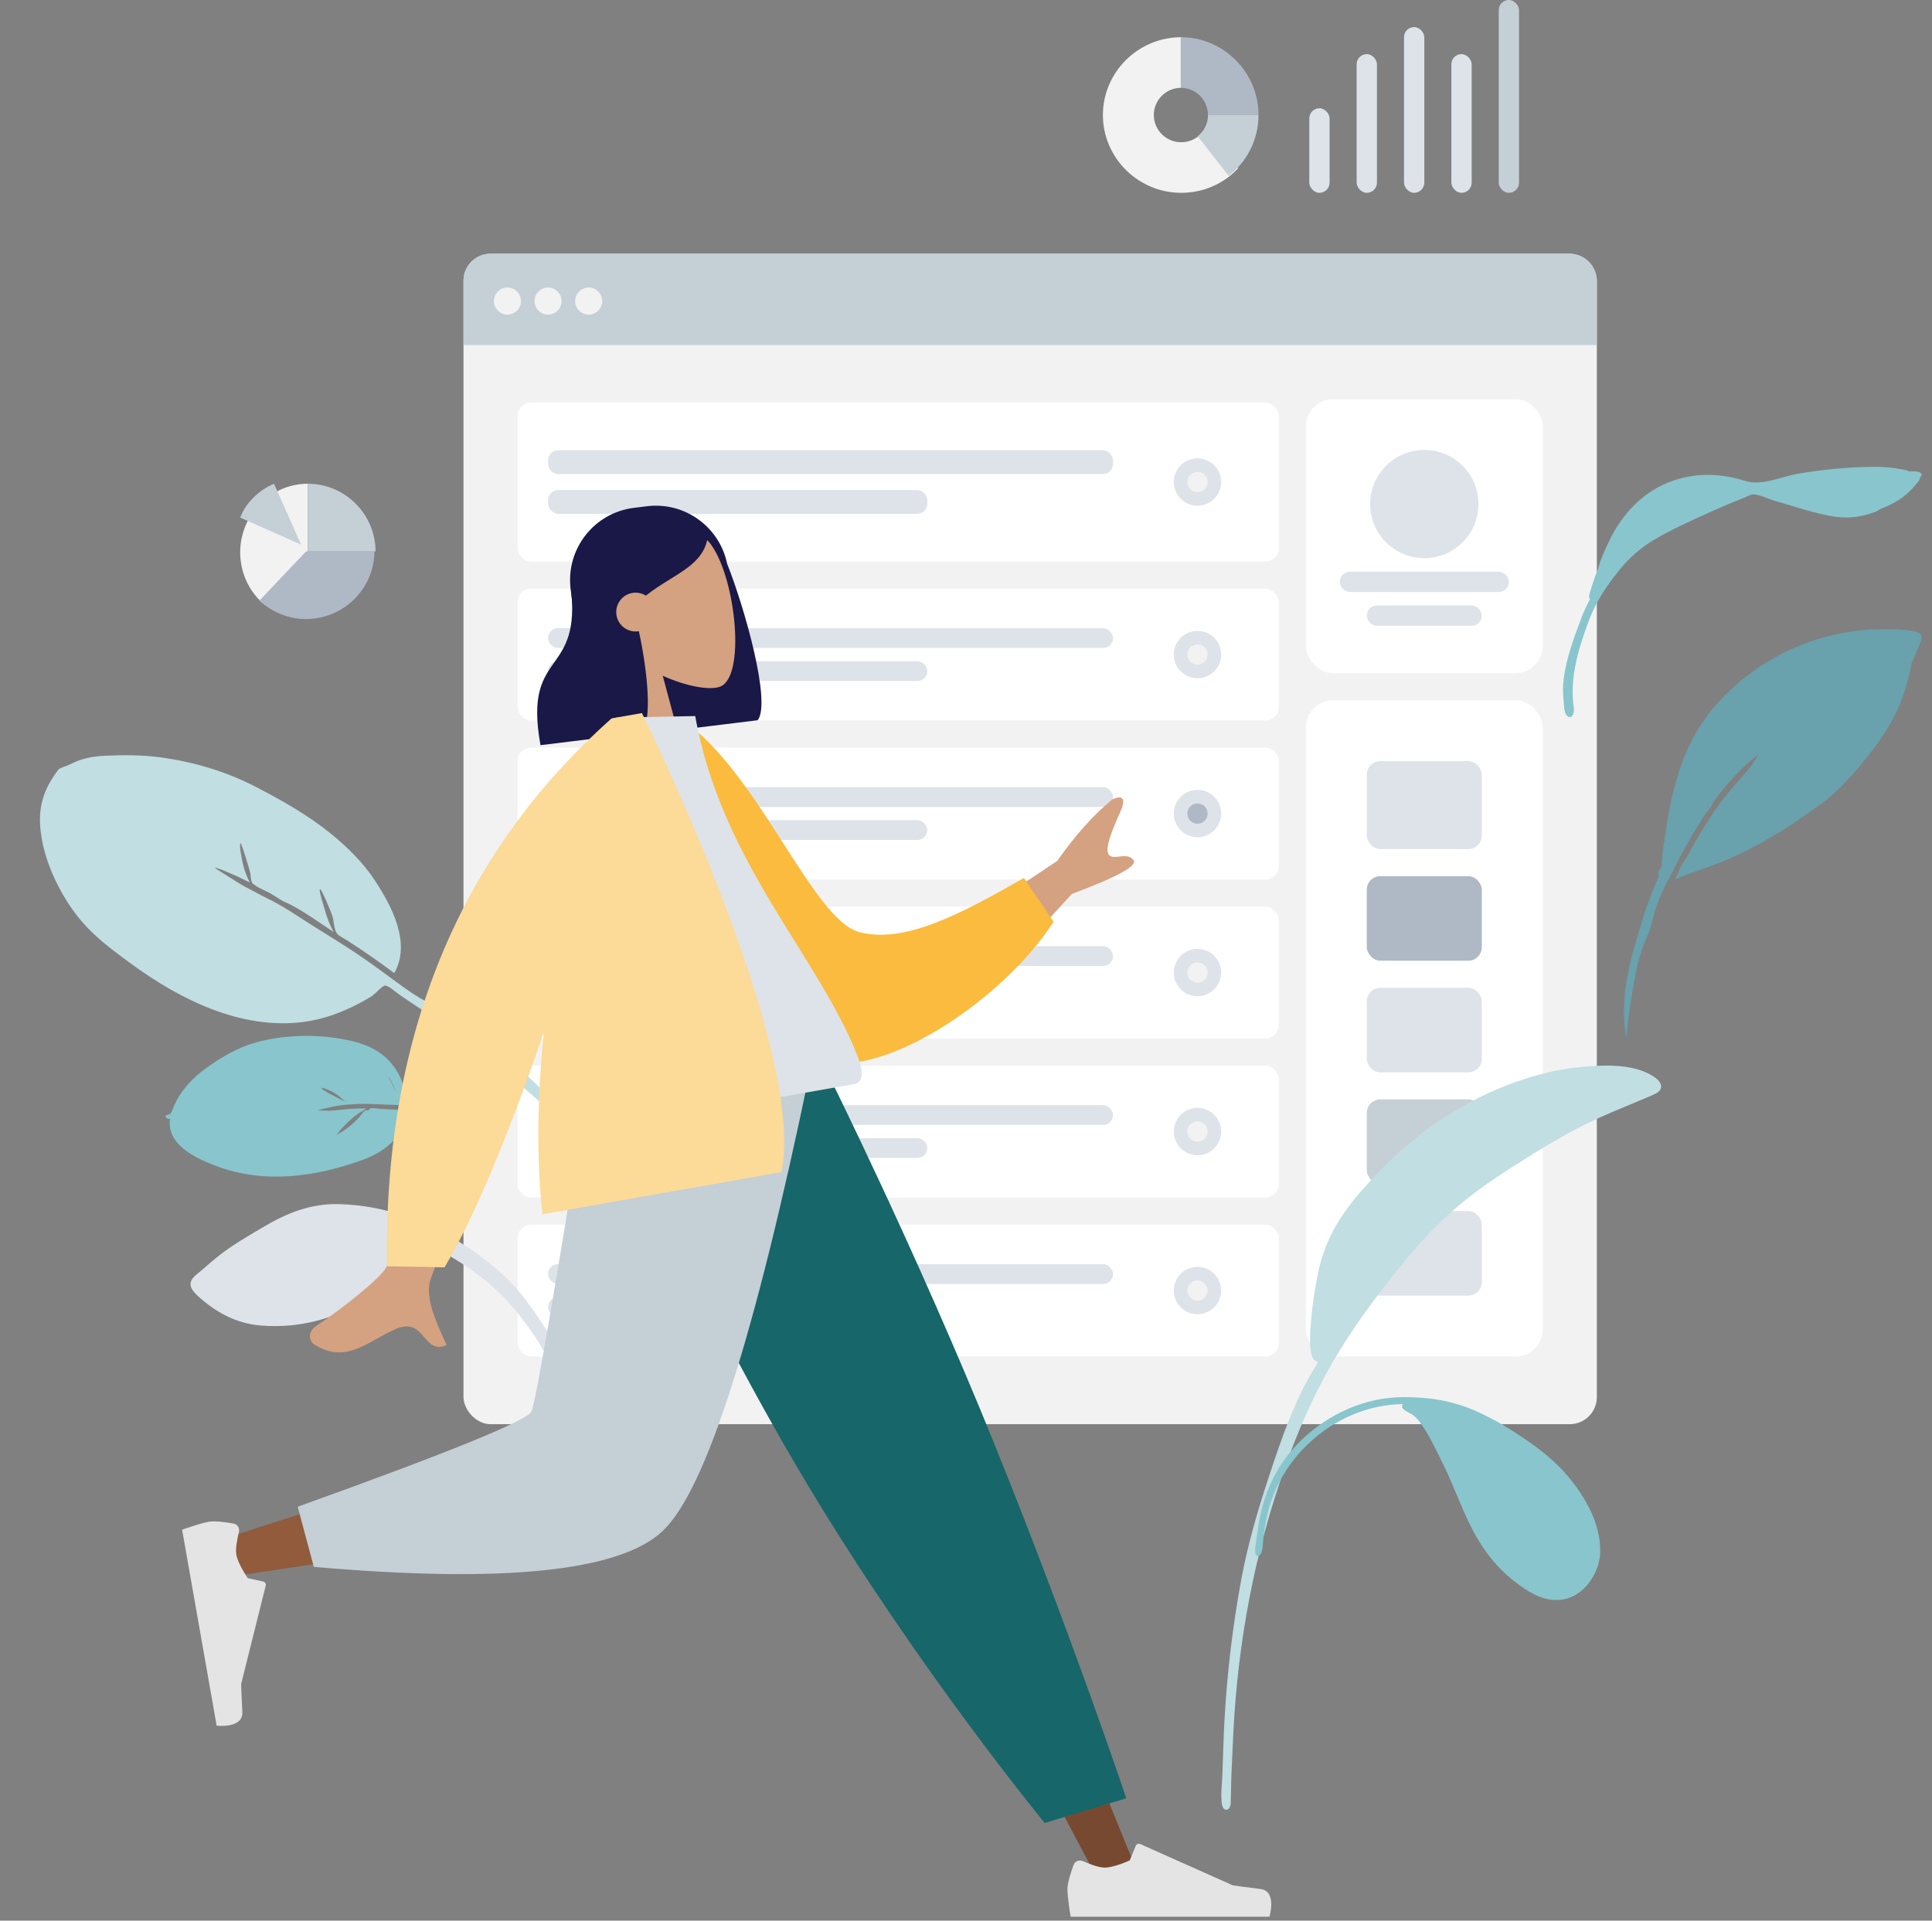 <svg width="173" height="172" viewBox="0 0 173 172" fill="none" xmlns="http://www.w3.org/2000/svg">
<rect x="0" y="0" width="173" height="172" fill="#808080" stroke="none"/>
<g clip-path="url(#clip0_129_787)">
<rect x="41.503" y="22.721" width="101.485" height="104.818" rx="2.424" fill="#F2F2F2"/>
<rect x="116.936" y="35.747" width="21.206" height="24.538" rx="2.424" fill="white"/>
<path fill-rule="evenodd" clip-rule="evenodd" d="M127.538 49.985C130.215 49.985 132.385 47.815 132.385 45.138C132.385 42.461 130.215 40.291 127.538 40.291C124.861 40.291 122.691 42.461 122.691 45.138C122.691 47.815 124.861 49.985 127.538 49.985Z" fill="#DDE3E9"/>
<rect x="119.965" y="51.197" width="15.147" height="1.818" rx="0.909" fill="#DDE3E9"/>
<rect x="122.388" y="54.226" width="10.3" height="1.818" rx="0.909" fill="#DDE3E9"/>
<path d="M41.503 25.144C41.503 23.806 42.588 22.721 43.927 22.721H140.565C141.903 22.721 142.988 23.806 142.988 25.144V30.9H41.503V25.144Z" fill="#C5CFD6"/>
<path fill-rule="evenodd" clip-rule="evenodd" d="M45.441 28.173C46.111 28.173 46.653 27.631 46.653 26.962C46.653 26.292 46.111 25.75 45.441 25.75C44.772 25.75 44.23 26.292 44.23 26.962C44.23 27.631 44.772 28.173 45.441 28.173Z" fill="#F2F2F2"/>
<path fill-rule="evenodd" clip-rule="evenodd" d="M49.077 28.173C49.746 28.173 50.288 27.631 50.288 26.962C50.288 26.292 49.746 25.75 49.077 25.75C48.407 25.75 47.865 26.292 47.865 26.962C47.865 27.631 48.407 28.173 49.077 28.173Z" fill="#F2F2F2"/>
<path fill-rule="evenodd" clip-rule="evenodd" d="M52.712 28.173C53.381 28.173 53.924 27.631 53.924 26.962C53.924 26.292 53.381 25.75 52.712 25.75C52.043 25.75 51.5 26.292 51.5 26.962C51.5 27.631 52.043 28.173 52.712 28.173Z" fill="#F2F2F2"/>
<g clip-path="url(#clip1_129_787)">
<rect x="116.936" y="62.709" width="21.206" height="58.771" rx="2.424" fill="white"/>
<g clip-path="url(#clip2_129_787)">
<rect x="122.388" y="68.162" width="10.3" height="7.876" rx="1.212" fill="#DDE3E9"/>
<rect x="122.388" y="78.462" width="10.3" height="7.574" rx="1.212" fill="#AFB9C5"/>
<rect x="122.388" y="88.459" width="10.3" height="7.574" rx="1.212" fill="#DDE3E9"/>
<rect x="122.388" y="108.453" width="10.3" height="7.574" rx="1.212" fill="#DDE3E9"/>
<rect x="122.388" y="98.456" width="10.3" height="7.574" rx="1.212" fill="#C5CFD6"/>
</g>
</g>
<g clip-path="url(#clip3_129_787)">
<g clip-path="url(#clip4_129_787)">
<rect x="46.35" y="36.05" width="68.162" height="14.238" rx="1.212" fill="white"/>
<g clip-path="url(#clip5_129_787)">
<rect x="49.077" y="40.321" width="50.591" height="2.136" rx="0.909" fill="#DDE3E9"/>
<rect x="49.077" y="43.881" width="33.959" height="2.136" rx="0.909" fill="#DDE3E9"/>
</g>
<path fill-rule="evenodd" clip-rule="evenodd" d="M107.228 45.289C108.399 45.289 109.348 44.34 109.348 43.169C109.348 41.998 108.399 41.048 107.228 41.048C106.057 41.048 105.107 41.998 105.107 43.169C105.107 44.34 106.057 45.289 107.228 45.289Z" fill="#DDE3E9"/>
<path fill-rule="evenodd" clip-rule="evenodd" d="M107.228 44.078C107.73 44.078 108.137 43.671 108.137 43.169C108.137 42.667 107.73 42.26 107.228 42.26C106.726 42.26 106.319 42.667 106.319 43.169C106.319 43.671 106.726 44.078 107.228 44.078Z" fill="#F2F2F2"/>
</g>
<g clip-path="url(#clip6_129_787)">
<rect x="46.35" y="52.712" width="68.162" height="11.815" rx="1.212" fill="white"/>
<g clip-path="url(#clip7_129_787)">
<rect x="49.077" y="56.256" width="50.591" height="1.772" rx="0.886" fill="#DDE3E9"/>
<rect x="49.077" y="59.21" width="33.959" height="1.772" rx="0.886" fill="#DDE3E9"/>
</g>
<path fill-rule="evenodd" clip-rule="evenodd" d="M107.228 60.74C108.399 60.74 109.348 59.79 109.348 58.619C109.348 57.448 108.399 56.499 107.228 56.499C106.057 56.499 105.107 57.448 105.107 58.619C105.107 59.79 106.057 60.74 107.228 60.74Z" fill="#DDE3E9"/>
<path fill-rule="evenodd" clip-rule="evenodd" d="M107.228 59.528C107.73 59.528 108.137 59.121 108.137 58.619C108.137 58.117 107.73 57.71 107.228 57.71C106.726 57.71 106.319 58.117 106.319 58.619C106.319 59.121 106.726 59.528 107.228 59.528Z" fill="#F2F2F2"/>
</g>
<g clip-path="url(#clip8_129_787)">
<rect x="46.35" y="66.95" width="68.162" height="11.815" rx="1.212" fill="white"/>
<g clip-path="url(#clip9_129_787)">
<rect x="49.077" y="70.494" width="50.591" height="1.772" rx="0.886" fill="#DDE3E9"/>
<rect x="49.077" y="73.448" width="33.959" height="1.772" rx="0.886" fill="#DDE3E9"/>
</g>
<path fill-rule="evenodd" clip-rule="evenodd" d="M107.228 74.978C108.399 74.978 109.348 74.028 109.348 72.857C109.348 71.686 108.399 70.737 107.228 70.737C106.057 70.737 105.107 71.686 105.107 72.857C105.107 74.028 106.057 74.978 107.228 74.978Z" fill="#DDE3E9"/>
<path fill-rule="evenodd" clip-rule="evenodd" d="M107.228 73.766C107.73 73.766 108.137 73.359 108.137 72.857C108.137 72.355 107.73 71.948 107.228 71.948C106.726 71.948 106.319 72.355 106.319 72.857C106.319 73.359 106.726 73.766 107.228 73.766Z" fill="#AFB9C5"/>
</g>
<g clip-path="url(#clip10_129_787)">
<rect x="46.35" y="109.665" width="68.162" height="11.815" rx="1.212" fill="white"/>
<g clip-path="url(#clip11_129_787)">
<rect x="49.077" y="113.209" width="50.591" height="1.772" rx="0.886" fill="#DDE3E9"/>
<rect x="49.077" y="116.162" width="33.959" height="1.772" rx="0.886" fill="#DDE3E9"/>
</g>
<path fill-rule="evenodd" clip-rule="evenodd" d="M107.228 117.692C108.399 117.692 109.348 116.743 109.348 115.572C109.348 114.401 108.399 113.451 107.228 113.451C106.057 113.451 105.107 114.401 105.107 115.572C105.107 116.743 106.057 117.692 107.228 117.692Z" fill="#DDE3E9"/>
<path fill-rule="evenodd" clip-rule="evenodd" d="M107.228 116.481C107.73 116.481 108.137 116.074 108.137 115.572C108.137 115.07 107.73 114.663 107.228 114.663C106.726 114.663 106.319 115.07 106.319 115.572C106.319 116.074 106.726 116.481 107.228 116.481Z" fill="#F2F2F2"/>
</g>
<g clip-path="url(#clip12_129_787)">
<rect x="46.35" y="95.427" width="68.162" height="11.815" rx="1.212" fill="white"/>
<g clip-path="url(#clip13_129_787)">
<rect x="49.077" y="98.971" width="50.591" height="1.772" rx="0.886" fill="#DDE3E9"/>
<rect x="49.077" y="101.924" width="33.959" height="1.772" rx="0.886" fill="#DDE3E9"/>
</g>
<path fill-rule="evenodd" clip-rule="evenodd" d="M107.228 103.454C108.399 103.454 109.348 102.505 109.348 101.334C109.348 100.163 108.399 99.213 107.228 99.213C106.057 99.213 105.107 100.163 105.107 101.334C105.107 102.505 106.057 103.454 107.228 103.454Z" fill="#DDE3E9"/>
<path fill-rule="evenodd" clip-rule="evenodd" d="M107.228 102.242C107.73 102.242 108.137 101.836 108.137 101.334C108.137 100.832 107.73 100.425 107.228 100.425C106.726 100.425 106.319 100.832 106.319 101.334C106.319 101.836 106.726 102.242 107.228 102.242Z" fill="#F2F2F2"/>
</g>
<g clip-path="url(#clip14_129_787)">
<rect x="46.35" y="81.188" width="68.162" height="11.815" rx="1.212" fill="white"/>
<g clip-path="url(#clip15_129_787)">
<rect x="49.077" y="84.733" width="50.591" height="1.772" rx="0.886" fill="#DDE3E9"/>
<rect x="49.077" y="87.686" width="33.959" height="1.772" rx="0.886" fill="#DDE3E9"/>
</g>
<path fill-rule="evenodd" clip-rule="evenodd" d="M107.228 89.216C108.399 89.216 109.348 88.267 109.348 87.095C109.348 85.924 108.399 84.975 107.228 84.975C106.057 84.975 105.107 85.924 105.107 87.095C105.107 88.267 106.057 89.216 107.228 89.216Z" fill="#DDE3E9"/>
<path fill-rule="evenodd" clip-rule="evenodd" d="M107.228 88.004C107.73 88.004 108.137 87.597 108.137 87.096C108.137 86.594 107.73 86.187 107.228 86.187C106.726 86.187 106.319 86.594 106.319 87.096C106.319 87.597 106.726 88.004 107.228 88.004Z" fill="#F2F2F2"/>
</g>
</g>
</g>
<path fill-rule="evenodd" clip-rule="evenodd" d="M170.927 42.21C170.766 42.093 170.382 42.051 170.204 42.016C169.463 41.87 168.699 41.806 167.943 41.806C165.612 41.809 163.244 42.038 160.952 42.434C159.497 42.686 157.738 43.532 156.29 43.072C153.768 42.272 151.22 42.311 148.827 43.454C146.64 44.499 144.979 46.483 144.01 48.627C143.864 48.951 143.271 50.142 143.103 50.946C143.031 51.11 142.962 51.275 142.9 51.443C142.723 51.919 142.565 52.404 142.418 52.89C142.355 53.097 142.197 53.555 142.385 53.643C142.085 54.197 141.819 54.767 141.598 55.355C140.954 57.068 140.25 58.946 140.024 60.76C139.94 61.432 139.937 62.108 140.015 62.781C140.054 63.114 140.038 63.783 140.263 64.036C140.742 64.573 140.988 63.822 140.934 63.464C140.522 60.735 141.318 58.173 142.261 55.608C142.871 53.95 143.873 52.433 144.996 51.059C145.904 49.946 146.879 49.071 148.124 48.333C149.647 47.431 151.276 46.702 152.889 45.971C153.95 45.49 155.012 45.022 156.103 44.607C156.346 44.515 156.727 44.279 156.996 44.278C157.565 44.276 158.371 44.695 158.92 44.851C160.727 45.365 162.557 46.023 164.424 46.285C165.622 46.453 166.744 46.264 167.864 45.865C167.978 45.824 168.17 45.719 168.405 45.57C169.237 45.25 170.024 44.847 170.709 44.266C171.103 43.932 171.461 43.499 171.788 43.103C171.886 42.985 171.929 42.849 171.93 42.72C172.004 42.682 172.054 42.636 172.065 42.584C172.146 42.194 171.403 42.187 170.927 42.21Z" fill="#89C5CC"/>
<path fill-rule="evenodd" clip-rule="evenodd" d="M19.471 112.555C19.014 112.925 18.566 113.303 18.128 113.697C17.794 113.997 17.204 114.356 17.085 114.81C16.96 115.282 17.353 115.724 17.663 116.01C19.305 117.52 21.152 118.54 23.426 118.71C26.928 118.971 29.975 118.077 33.013 116.318C35.147 115.082 36.56 113.254 36.869 110.786C39.41 111.842 41.868 113.298 43.957 115.084C44.987 115.966 45.875 116.943 46.696 118.026C47.222 118.719 47.731 119.424 48.203 120.156C48.408 120.474 48.616 121.038 48.955 121.221C49.353 121.436 49.834 121.099 49.814 120.657C49.797 120.289 49.4 119.862 49.214 119.561C48.906 119.061 48.592 118.565 48.263 118.079C47.729 117.293 47.177 116.517 46.575 115.781C45.223 114.127 43.503 112.761 41.719 111.596C38.298 109.361 34.543 107.953 30.38 107.833C27.82 107.76 25.667 108.635 23.478 109.941C22.115 110.754 20.708 111.553 19.471 112.555Z" fill="#DDE3E9"/>
<path fill-rule="evenodd" clip-rule="evenodd" d="M52.676 101.745C50.009 98.997 47.332 96.284 44.352 93.865C42.595 92.44 40.744 91.144 38.931 89.792C39.14 89.975 39.346 90.164 39.546 90.357C38.98 89.973 38.239 89.756 37.639 89.4C36.97 89.004 36.33 88.55 35.703 88.093C34.478 87.2 33.272 86.291 32.013 85.445C30.61 84.503 29.156 83.632 27.73 82.725C26.519 81.955 25.294 81.113 23.998 80.484C23.293 80.141 22.585 79.734 21.876 79.377C21.639 79.257 19.232 77.737 19.238 77.733C19.371 77.632 20.582 78.201 20.77 78.278C21.317 78.501 21.84 78.769 22.366 79.035C22.078 78.466 21.849 77.867 21.724 77.237C21.686 77.043 21.378 75.628 21.536 75.509C21.614 75.45 22.382 77.982 22.422 78.225C22.454 78.423 22.449 78.708 22.514 78.895C22.618 79.198 22.613 79.106 22.843 79.277C23.265 79.589 23.825 79.784 24.282 80.045C24.528 80.183 25.291 80.728 25.75 80.883C27.14 81.558 28.549 82.597 29.869 83.459C29.523 82.808 29.259 82.127 29.067 81.413C29.021 81.243 28.527 79.724 28.647 79.633C28.782 79.532 29.722 81.853 29.778 82.073C29.881 82.481 29.903 82.936 30.032 83.333C30.174 83.769 30.618 83.923 31.018 84.177C32.49 85.112 33.911 86.106 35.308 87.145C36.833 84.433 35.075 81.159 33.593 78.884C32.525 77.244 31.087 75.838 29.569 74.611C27.544 72.973 25.226 71.665 22.911 70.468C20.213 69.073 17.297 68.209 14.267 67.81C12.681 67.601 11.059 67.607 9.458 67.674C8.676 67.707 7.925 67.81 7.175 68.065C6.838 68.181 6.511 68.326 6.193 68.488C5.951 68.612 5.366 68.742 5.227 68.926C4.083 70.415 3.497 71.899 3.587 73.771C3.671 75.543 4.231 77.315 4.99 78.895C5.836 80.655 6.923 82.252 8.346 83.593C9.431 84.615 10.645 85.505 11.85 86.384C16.137 89.508 21.572 92.225 27.124 91.527C28.922 91.301 30.631 90.673 32.228 89.819C32.605 89.617 32.979 89.414 33.334 89.176C33.574 89.016 34.215 88.294 34.455 88.268C34.786 88.232 35.497 88.904 35.807 89.108C38.162 90.663 40.455 92.302 42.701 94.007C45.089 95.821 47.361 97.758 49.566 99.787C50.503 100.65 51.435 101.515 52.346 102.406C52.558 102.614 53.076 103.378 53.46 103.413C53.703 103.434 53.867 103.227 53.833 103.002C53.772 102.611 52.95 102.026 52.676 101.745Z" fill="#C1DEE2"/>
<path fill-rule="evenodd" clip-rule="evenodd" d="M171.459 56.547C170.426 56.321 169.285 56.339 168.232 56.357C162.587 56.434 157.044 59.106 153.437 63.377C150.365 67.012 149.521 71.532 148.914 76.101C148.854 76.555 148.828 77.005 148.794 77.46C148.787 77.557 148.776 77.644 148.765 77.726C148.526 77.94 148.401 78.188 148.542 78.462C148.016 79.612 147.572 80.791 147.19 82.008C146.067 85.589 144.925 89.238 145.629 93.003C145.793 90.931 146.139 88.812 146.552 86.774C146.576 86.657 146.602 86.541 146.629 86.425C146.631 86.413 146.634 86.401 146.637 86.389C146.783 85.764 146.973 85.159 147.205 84.563C147.207 84.557 147.209 84.55 147.212 84.544C147.243 84.465 147.275 84.387 147.307 84.309C147.373 84.148 147.441 83.987 147.514 83.826C147.538 83.772 147.562 83.717 147.584 83.661C147.921 82.835 148.063 81.905 148.365 81.05C148.437 80.856 148.513 80.662 148.592 80.47C148.597 80.459 148.601 80.448 148.606 80.436C148.82 79.918 149.056 79.406 149.306 78.9C149.441 78.798 149.514 78.545 149.631 78.315C149.655 78.269 149.844 77.967 149.901 77.793C150.048 77.509 150.194 77.224 150.343 76.94C150.338 76.942 150.334 76.943 150.329 76.945C150.477 76.672 150.626 76.401 150.774 76.13C150.806 76.071 150.839 76.011 150.871 75.952C150.924 75.857 150.977 75.762 151.03 75.668C151.525 74.783 152.049 73.916 152.593 73.059C152.788 72.754 153.252 72.316 153.341 71.972C153.344 71.96 153.345 71.948 153.347 71.935C154.528 70.276 155.889 68.746 157.52 67.533C157.322 67.746 156.903 68.469 156.793 68.612C156.454 69.051 156.085 69.459 155.716 69.872C155.054 70.612 154.408 71.376 153.834 72.183C152.784 73.659 151.879 75.213 151.022 76.799C151.014 76.808 151.005 76.817 150.998 76.826C150.567 77.356 150.297 78.158 149.987 78.765C151.213 78.197 152.568 77.827 153.826 77.323C155.081 76.821 156.301 76.261 157.479 75.604C159.045 74.73 160.67 73.744 162.15 72.628C163.845 71.576 165.27 70.128 166.528 68.609C168.016 66.812 169.38 64.998 170.223 62.816C170.638 61.743 170.964 60.625 171.157 59.493C171.165 59.444 171.176 59.391 171.188 59.335C171.386 58.944 171.562 58.545 171.711 58.136C171.946 57.488 172.503 56.775 171.459 56.547Z" fill="#69A1AC"/>
<path fill-rule="evenodd" clip-rule="evenodd" d="M30.903 98.677C30.579 98.326 30.215 98.01 29.788 97.784C29.681 97.727 28.877 97.346 28.824 97.429C28.702 97.624 30.805 98.565 30.903 98.677ZM34.714 96.335C34.712 96.35 34.99 96.823 35.066 96.969C35.228 97.278 35.377 97.593 35.517 97.909C35.309 97.351 35.096 96.834 34.714 96.335ZM15.222 100.185C14.953 100.272 14.63 99.931 14.979 99.847C15.26 99.78 15.247 99.764 15.373 99.537C15.476 99.353 15.539 99.128 15.629 98.934C15.82 98.524 16.037 98.133 16.304 97.766C16.874 96.981 17.57 96.303 18.349 95.733C19.71 94.737 21.236 93.827 22.855 93.37C25.428 92.643 28.357 92.598 30.935 93.102C32.531 93.414 33.99 93.957 35.05 95.242C35.58 95.885 35.995 96.637 36.177 97.466C36.225 97.682 36.216 97.923 36.275 98.135C36.367 98.461 36.326 98.374 36.708 98.438C37.124 98.507 37.54 98.578 37.956 98.65C39.045 98.838 40.14 99.038 41.202 99.344C41.551 99.444 41.892 99.567 42.226 99.71C42.478 99.818 43.483 100.157 43.605 100.485C43.809 101.03 43.128 100.783 42.916 100.664C42.731 100.56 42.54 100.463 42.347 100.374C41.861 100.149 41.354 99.975 40.837 99.836C40.277 99.686 39.706 99.575 39.136 99.463C38.606 99.358 38.073 99.263 37.54 99.173C37.244 99.122 36.947 99.073 36.651 99.024C36.549 99.008 36.371 98.92 36.384 99.052C35.761 98.931 35.087 98.949 34.452 98.916C33.674 98.875 32.893 98.842 32.113 98.866C31.55 98.884 30.987 98.921 30.427 98.996C30.1 99.04 29.778 99.105 29.457 99.187C29.28 99.232 28.585 99.327 28.489 99.481C28.53 99.415 29.298 99.479 29.395 99.475C29.786 99.461 30.174 99.422 30.563 99.379C31.285 99.298 32.008 99.256 32.733 99.262C32.73 99.389 32.235 99.616 32.114 99.7C31.843 99.889 31.584 100.095 31.342 100.321C30.915 100.72 30.404 101.213 30.11 101.685C30.197 101.546 30.625 101.365 30.777 101.259C31.021 101.089 31.26 100.907 31.486 100.713C31.695 100.533 31.889 100.34 32.081 100.142C32.272 99.944 32.532 99.532 32.784 99.4C32.799 99.392 32.908 99.479 32.971 99.45C33.033 99.42 33.112 99.272 33.128 99.266C33.362 99.175 33.807 99.287 34.053 99.299C34.691 99.328 35.329 99.367 35.967 99.402C36.164 99.413 36.332 99.368 36.407 99.514C36.487 99.669 36.341 100.078 36.299 100.247C36.146 100.876 35.872 101.44 35.442 101.927C34.637 102.84 33.644 103.448 32.522 103.855C28.225 105.414 23.654 106.039 19.358 104.417C17.579 103.746 14.901 102.546 15.222 100.185Z" fill="#89C5CC"/>
<path fill-rule="evenodd" clip-rule="evenodd" d="M148.134 96.449C146.939 95.639 145.35 95.427 143.92 95.427C138.335 95.427 133.086 97.499 128.551 100.586C126.066 102.278 123.843 104.432 121.88 106.675C120.747 107.97 119.737 109.371 119.022 110.929C118.54 111.98 118.208 113.076 117.984 114.206C117.71 115.583 117.493 116.988 117.394 118.389C117.356 118.94 117.035 121.865 117.952 121.915C117.947 121.987 117.946 122.056 117.951 122.118C115.961 125.23 114.731 128.877 113.591 132.335C112.598 135.345 111.714 138.379 111.14 141.493C110.385 145.591 109.888 149.752 109.652 153.909C109.602 154.803 109.567 155.697 109.537 156.591C109.511 157.354 109.486 158.118 109.461 158.881C109.433 159.736 109.282 160.721 109.418 161.571C109.537 162.311 110.177 162.199 110.206 161.462C110.24 160.573 110.234 159.681 110.273 158.79C110.325 157.609 110.378 156.427 110.436 155.245C110.839 147.038 112.349 138.952 115.136 131.199C116.264 128.062 117.557 125.092 119.218 122.19C120.679 119.638 122.436 117.168 124.232 114.867C125.977 112.631 127.792 110.447 129.93 108.553C131.666 107.016 133.575 105.677 135.537 104.431C138.03 102.848 140.517 101.304 143.217 100.089C144.621 99.458 146.051 98.892 147.465 98.286C147.719 98.177 147.992 98.072 148.237 97.945C149.054 97.524 148.785 96.89 148.134 96.449Z" fill="#C1DEE2"/>
<path fill-rule="evenodd" clip-rule="evenodd" d="M125.666 125.115C127.931 125.115 129.946 125.409 132.034 126.309C133.835 127.086 135.477 128.115 137.071 129.234C139.313 130.809 141.079 132.642 142.316 135.071C143.054 136.522 143.596 138.575 143.1 140.157C142.516 142.021 140.911 143.576 138.799 143.247C137.492 143.044 136.294 142.179 135.301 141.365C134.113 140.392 133.162 139.221 132.377 137.92C131.096 135.799 130.344 133.4 129.256 131.184C128.739 130.132 128.24 129.072 127.622 128.072C127.316 127.577 126.99 127.087 126.525 126.719C126.277 126.522 125.229 126.181 125.63 125.739C119.756 125.816 114.552 130.328 113.424 135.912C113.319 136.432 113.237 136.957 113.15 137.481C113.096 137.811 113.118 139.031 112.822 139.242C112.17 139.708 112.444 138.292 112.472 138.089C112.545 137.562 112.622 137.035 112.703 136.51C113.143 133.652 114.415 130.995 116.537 128.957C118.964 126.626 122.237 125.115 125.666 125.115Z" fill="#89C5CC"/>
<rect x="117.239" y="9.694" width="1.818" height="7.574" rx="0.909" fill="#DDE3E9"/>
<rect x="121.48" y="4.847" width="1.818" height="12.421" rx="0.909" fill="#DDE3E9"/>
<rect x="125.721" y="2.424" width="1.818" height="14.844" rx="0.909" fill="#DDE3E9"/>
<rect x="129.962" y="4.847" width="1.818" height="12.421" rx="0.909" fill="#DDE3E9"/>
<rect x="134.203" width="1.818" height="17.268" rx="0.909" fill="#C5CFD6"/>
<path fill-rule="evenodd" clip-rule="evenodd" d="M21.509 49.457C21.509 46.083 24.236 43.32 27.568 43.32V49.457L23.427 53.923C22.249 52.831 21.509 51.23 21.509 49.457Z" fill="#F2F2F2"/>
<path fill-rule="evenodd" clip-rule="evenodd" d="M27.407 49.379H33.526C33.526 50.961 32.881 52.443 31.861 53.52C30.739 54.698 29.141 55.438 27.407 55.438C25.81 55.438 24.348 54.799 23.226 53.789L27.407 49.379Z" fill="#AFB9C5"/>
<path fill-rule="evenodd" clip-rule="evenodd" d="M33.627 49.38C33.627 46.048 30.9 43.321 27.568 43.321V49.38H33.627ZM24.538 43.32L26.962 48.773L21.509 46.35C22.048 44.936 23.259 43.86 24.538 43.32Z" fill="#C5CFD6"/>
<path fill-rule="evenodd" clip-rule="evenodd" d="M107.56 11.967C107.112 12.441 106.478 12.739 105.772 12.739C104.417 12.739 103.318 11.647 103.318 10.3C103.318 8.953 104.417 7.861 105.772 7.861V3.332C101.916 3.332 98.759 6.469 98.759 10.3C98.759 14.132 101.916 17.268 105.772 17.268C107.798 17.268 109.629 16.416 110.877 15.062L107.56 11.967Z" fill="#F2F2F2"/>
<path fill-rule="evenodd" clip-rule="evenodd" d="M105.727 3.332V7.861C107.074 7.861 108.165 8.953 108.165 10.3H112.694C112.694 6.469 109.558 3.332 105.727 3.332Z" fill="#AFB9C5"/>
<path fill-rule="evenodd" clip-rule="evenodd" d="M108.172 10.3C108.172 11.074 107.808 11.762 107.241 12.207L110.027 15.753C111.649 14.483 112.694 12.515 112.694 10.3H108.172Z" fill="#C5CFD6"/>
<path fill-rule="evenodd" clip-rule="evenodd" d="M56.767 45.479C53.196 45.917 50.657 49.167 51.096 52.737L51.972 59.879C52.391 63.289 55.374 65.758 58.752 65.591C58.754 65.599 58.755 65.607 58.757 65.615L67.842 64.5C69.085 62.945 66.68 54.422 65.108 50.479C64.43 47.19 61.328 44.919 57.935 45.335L56.767 45.479Z" fill="#191847"/>
<path fill-rule="evenodd" clip-rule="evenodd" d="M59.345 60.52C61.524 61.495 63.59 61.842 64.496 61.486C66.768 60.592 65.929 51.973 63.698 48.809C61.466 45.644 51.952 45.314 52.306 52.083C52.428 54.432 53.661 56.391 55.312 57.91L54.207 70.305L61.726 69.382L59.345 60.52Z" fill="#D4A181"/>
<path fill-rule="evenodd" clip-rule="evenodd" d="M51.316 52.244C51.507 52.001 51.693 51.766 51.879 51.553L51.839 51.311C51.839 51.311 53.605 46.185 57.233 45.74C60.858 45.295 62.212 46.841 63.362 48.155L63.365 48.158C63.07 49.972 61.621 50.868 59.982 51.883C59.277 52.319 58.536 52.778 57.837 53.34C57.511 53.136 57.116 53.038 56.704 53.088C55.753 53.205 55.076 54.072 55.193 55.025C55.31 55.977 56.176 56.655 57.128 56.538C57.154 56.535 57.18 56.531 57.206 56.527C58.01 60.209 58.393 64.48 57.485 65.617L48.399 66.732C47.581 62.228 48.595 60.79 49.63 59.321C50.605 57.938 51.599 56.528 51.105 52.51C51.176 52.421 51.246 52.332 51.316 52.244Z" fill="#191847"/>
<path fill-rule="evenodd" clip-rule="evenodd" d="M57.393 96.131L80.848 135.383L98.432 168.567H102.219L72.757 96.131L57.393 96.131Z" fill="#784931"/>
<path fill-rule="evenodd" clip-rule="evenodd" d="M96.966 166.67C96.642 166.527 96.256 166.671 96.134 167.005C95.903 167.639 95.586 168.609 95.586 169.153C95.586 170.007 95.871 171.647 95.871 171.647C96.861 171.647 113.674 171.647 113.674 171.647C113.674 171.647 114.368 169.351 112.873 169.168C111.378 168.984 110.389 168.837 110.389 168.837L102.102 165.139C101.946 165.069 101.764 165.142 101.699 165.3L101.162 166.604C101.162 166.604 99.778 167.25 98.912 167.25C98.378 167.25 97.534 166.922 96.966 166.67Z" fill="#E4E4E4"/>
<path fill-rule="evenodd" clip-rule="evenodd" d="M93.548 163.253L100.852 161.041C100.852 161.041 96.052 146.677 89.086 129.426C82.119 112.175 74.122 96.131 74.122 96.131H53.493C53.493 96.131 62.384 116.426 72.344 133.012C82.304 149.599 93.548 163.253 93.548 163.253Z" fill="#176669"/>
<path fill-rule="evenodd" clip-rule="evenodd" d="M55.852 96.131C53.638 109.924 49.368 127.547 48.965 128.091C48.697 128.453 39.026 131.697 19.954 137.822L20.772 141.165C43.516 137.88 55.5 135.332 56.724 133.52C58.56 130.801 67.73 109.327 71.282 96.131H55.852Z" fill="#915B3C"/>
<path fill-rule="evenodd" clip-rule="evenodd" d="M26.658 134.932L28.099 140.317C45.11 141.81 55.533 140.731 59.368 137.079C63.203 133.427 67.574 119.778 72.481 96.131H52.809C49.7 115.495 47.963 125.583 47.595 126.396C47.228 127.209 40.249 130.054 26.658 134.932Z" fill="#C5CFD6"/>
<path fill-rule="evenodd" clip-rule="evenodd" d="M21.394 137.202C21.479 136.858 21.27 136.504 20.921 136.442C20.257 136.324 19.247 136.18 18.712 136.275C17.871 136.423 16.308 136.988 16.308 136.988C16.48 137.965 19.399 154.539 19.399 154.539C19.399 154.539 21.779 154.824 21.699 153.318C21.62 151.813 21.593 150.812 21.593 150.812L23.793 142C23.834 141.835 23.73 141.668 23.564 141.631L22.188 141.328C22.188 141.328 21.311 140.076 21.161 139.223C21.068 138.696 21.245 137.805 21.394 137.202Z" fill="#E4E4E4"/>
<path fill-rule="evenodd" clip-rule="evenodd" d="M94.669 77.097L84.278 84.034L88.688 88.012L95.983 80.051C100.059 78.533 101.896 77.523 101.493 77.02C101.153 76.597 100.669 76.655 100.223 76.708C99.876 76.75 99.552 76.788 99.338 76.595C98.847 76.152 99.555 74.392 100.298 72.752C101.042 71.111 100.112 71.329 99.594 71.601C97.937 72.949 96.295 74.781 94.669 77.097ZM45.575 93.57L38.982 93.428C36.671 105.587 35.197 112.287 34.559 113.528C34.091 114.438 30.698 117.167 28.349 118.719C27.406 119.342 27.777 120.167 28.125 120.39C30.321 121.8 31.97 120.88 33.764 119.878C34.283 119.587 34.815 119.291 35.376 119.041C36.827 118.396 37.427 119.096 37.993 119.758C38.495 120.343 38.971 120.899 39.99 120.464C39.904 120.264 39.804 120.041 39.695 119.8C38.994 118.242 37.959 115.945 38.619 114.388C38.957 113.589 41.276 106.65 45.575 93.57Z" fill="#D4A181"/>
<path fill-rule="evenodd" clip-rule="evenodd" d="M58.458 65.395L61.065 64.46C67.922 69.112 72.719 82.349 76.94 83.469C80.93 84.528 85.868 81.952 91.69 78.623L94.344 82.544C89.775 89.656 78.654 96.945 73.257 94.855C64.628 91.514 59.858 74.986 58.458 65.395Z" fill="#FABB3E"/>
<path fill-rule="evenodd" clip-rule="evenodd" d="M52.703 101.275C52.703 101.275 68.869 98.425 76.487 97.082C77.573 96.89 77.091 95.355 76.795 94.59C73.368 85.761 64.552 77.148 62.255 64.125L55.205 64.258C51.142 74.394 51.163 85.987 52.703 101.275Z" fill="#DDE3E9"/>
<path fill-rule="evenodd" clip-rule="evenodd" d="M69.98 104.967L48.57 108.742C48.007 103.567 48.14 97.967 48.697 92.431C45.392 102.041 42.428 109.062 39.805 113.496L34.648 113.397C34.344 92.895 41.049 76.541 54.763 64.336L54.841 64.322C54.841 64.322 54.841 64.322 54.841 64.322L57.479 63.857C57.479 63.857 72.275 93.751 69.98 104.967Z" fill="#FCDA97"/>
<defs>
<clipPath id="clip0_129_787">
<rect width="101.485" height="104.818" fill="white" transform="translate(41.503 22.721)"/>
</clipPath>
<clipPath id="clip1_129_787">
<rect width="21.206" height="58.771" fill="white" transform="translate(116.936 62.709)"/>
</clipPath>
<clipPath id="clip2_129_787">
<rect width="10.3" height="47.865" fill="white" transform="translate(122.388 68.162)"/>
</clipPath>
<clipPath id="clip3_129_787">
<rect width="68.162" height="85.429" fill="white" transform="translate(46.35 36.05)"/>
</clipPath>
<clipPath id="clip4_129_787">
<rect width="68.162" height="14.238" fill="white" transform="translate(46.35 36.05)"/>
</clipPath>
<clipPath id="clip5_129_787">
<rect width="50.591" height="5.695" fill="white" transform="translate(49.077 40.321)"/>
</clipPath>
<clipPath id="clip6_129_787">
<rect width="68.162" height="11.815" fill="white" transform="translate(46.35 52.712)"/>
</clipPath>
<clipPath id="clip7_129_787">
<rect width="50.591" height="4.726" fill="white" transform="translate(49.077 56.256)"/>
</clipPath>
<clipPath id="clip8_129_787">
<rect width="68.162" height="11.815" fill="white" transform="translate(46.35 66.95)"/>
</clipPath>
<clipPath id="clip9_129_787">
<rect width="50.591" height="4.726" fill="white" transform="translate(49.077 70.494)"/>
</clipPath>
<clipPath id="clip10_129_787">
<rect width="68.162" height="11.815" fill="white" transform="translate(46.35 109.665)"/>
</clipPath>
<clipPath id="clip11_129_787">
<rect width="50.591" height="4.726" fill="white" transform="translate(49.077 113.209)"/>
</clipPath>
<clipPath id="clip12_129_787">
<rect width="68.162" height="11.815" fill="white" transform="translate(46.35 95.427)"/>
</clipPath>
<clipPath id="clip13_129_787">
<rect width="50.591" height="4.726" fill="white" transform="translate(49.077 98.971)"/>
</clipPath>
<clipPath id="clip14_129_787">
<rect width="68.162" height="11.815" fill="white" transform="translate(46.35 81.188)"/>
</clipPath>
<clipPath id="clip15_129_787">
<rect width="50.591" height="4.726" fill="white" transform="translate(49.077 84.733)"/>
</clipPath>
</defs>
</svg>
